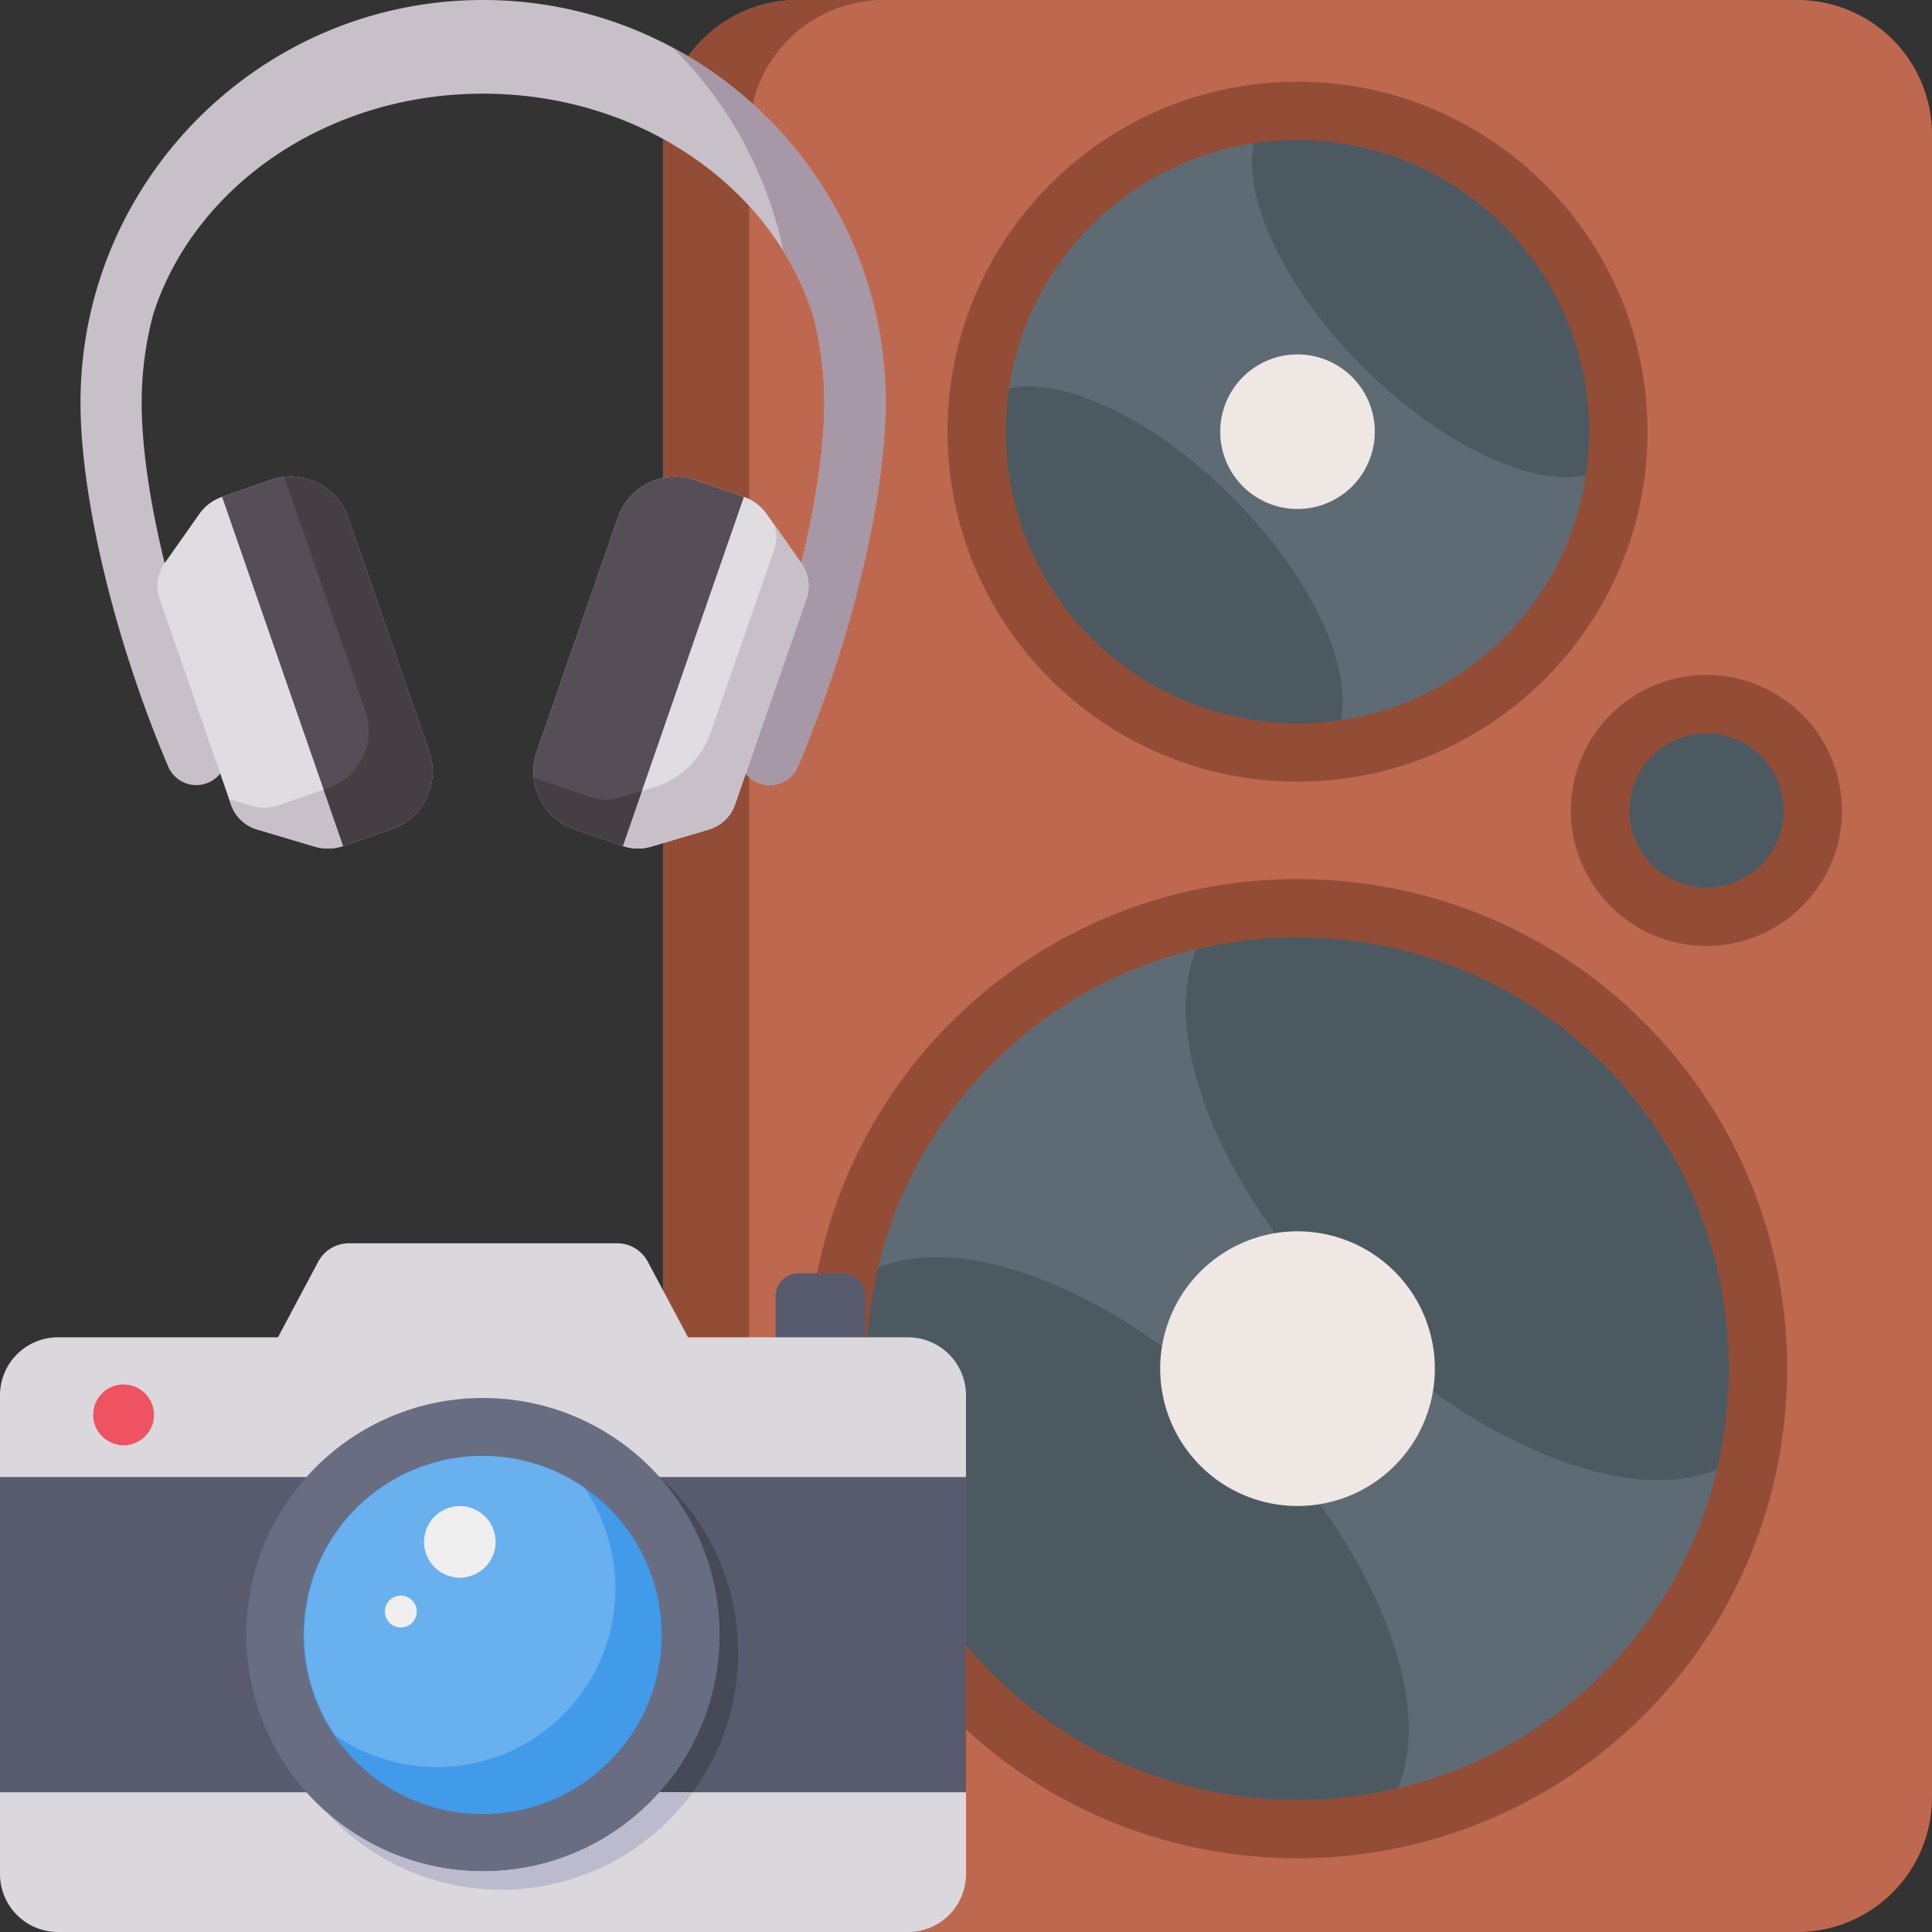 <svg xmlns="http://www.w3.org/2000/svg" fill-rule="evenodd" stroke-linejoin="round" stroke-miterlimit="2" clip-rule="evenodd" viewBox="0 0 120 120"><rect x="0" y="0" width="120" height="120" fill="#333333" stroke="none"/><g fill-rule="nonzero"><g><path fill="#be694f" d="M111.635.001H49.547a8.365 8.365 0 0 0-8.365 8.365v103.268A8.365 8.365 0 0 0 49.547 120h62.088a8.365 8.365 0 0 0 8.365-8.366V8.366A8.365 8.365 0 0 0 111.635 0z"/><path fill="#5e6b75" d="M109.205 85.01c0 15.804-12.811 28.616-28.614 28.616S51.977 100.814 51.977 85.01c0-15.803 12.81-28.615 28.614-28.615a28.613 28.613 0 0 1 28.614 28.614zm-8.686-58.196c0 11.006-8.922 19.928-19.928 19.928S60.662 37.82 60.662 26.814c0-11.007 8.923-19.93 19.929-19.93a19.928 19.928 0 0 1 19.928 19.93z"/><path fill="#4d5961" d="M77.447 88.133c9.124 9.124 12.692 20.35 7.97 25.074-4.725 4.723-15.95 1.155-25.074-7.969-9.125-9.125-12.693-20.35-7.969-25.073 4.723-4.724 15.949-1.156 25.073 7.968zm23.361-23.355c9.125 9.123 12.692 20.349 7.969 25.073-4.723 4.723-15.949 1.155-25.073-7.97-9.125-9.124-12.692-20.35-7.969-25.073 4.723-4.723 15.948-1.155 25.073 7.97zm11.79-14.441a6.608 6.608 0 1 1-13.216 0 6.608 6.608 0 0 1 13.216 0zM76.53 30.867c5.953 5.952 8.531 13.026 5.759 15.798-2.772 2.772-9.845.194-15.798-5.76-5.954-5.953-8.532-13.025-5.76-15.798s9.846-.194 15.799 5.76zm18.143-18.139c5.952 5.954 8.53 13.026 5.758 15.799s-9.845.194-15.798-5.76C78.68 16.815 76.1 9.741 78.873 6.97s9.847-.194 15.8 5.76z"/><path fill="#934d36" d="M54.896 119.999h-5.348a8.367 8.367 0 0 1-8.366-8.366V8.366A8.367 8.367 0 0 1 49.547 0h5.348a8.364 8.364 0 0 0-8.363 8.366v103.267A8.365 8.365 0 0 0 54.896 120zm25.695-4.576c-7.792 0-15.584-2.967-21.515-8.898-11.863-11.863-11.863-31.166 0-43.029 11.864-11.864 31.166-11.864 43.03 0 11.863 11.863 11.863 31.166 0 43.029-5.932 5.93-13.723 8.897-21.515 8.897zm0-57.205c-6.864 0-13.728 2.613-18.954 7.838-10.45 10.452-10.45 27.456 0 37.908 10.452 10.45 27.457 10.45 37.908 0 10.45-10.452 10.45-27.456 0-37.908-5.226-5.225-12.09-7.838-18.954-7.838zm25.399.537c-4.642 0-8.42-3.776-8.42-8.418 0-4.642 3.778-8.418 8.42-8.418 4.641 0 8.418 3.776 8.418 8.418 0 4.642-3.777 8.418-8.418 8.418zm0-13.214a4.802 4.802 0 0 0-4.797 4.796 4.803 4.803 0 0 0 4.797 4.797 4.803 4.803 0 0 0 4.796-4.797 4.802 4.802 0 0 0-4.796-4.796zm-25.4 3.011c-11.986 0-21.738-9.752-21.738-21.74 0-11.985 9.752-21.738 21.739-21.738s21.74 9.753 21.74 21.74c0 11.986-9.753 21.738-21.74 21.738zm0-39.856c-9.99 0-18.117 8.128-18.117 18.118 0 9.99 8.128 18.116 18.118 18.116s18.118-8.127 18.118-18.116c0-9.99-8.128-18.118-18.118-18.118z"/><path fill="#efe7e4" d="M89.121 85.01a8.53 8.53 0 1 1-17.06 0 8.53 8.53 0 0 1 17.06 0zm-3.73-58.196a4.8 4.8 0 1 1-9.6 0 4.8 4.8 0 0 1 9.6 0z"/></g><g><path fill="#575b6d" d="M49.61 79.084h2.703c.796 0 1.441.646 1.441 1.442v4.622h-5.586v-4.624a1.442 1.442 0 0 1 1.442-1.44z"/><path fill="#dbd8dd" d="m17.265 83.063 2.498-4.694a2.163 2.163 0 0 1 1.91-1.146h16.655c.798 0 1.532.44 1.908 1.144l2.499 4.696h13.662A3.603 3.603 0 0 1 60 86.667v29.73A3.604 3.604 0 0 1 56.397 120H3.603A3.603 3.603 0 0 1 0 116.396v-29.73a3.603 3.603 0 0 1 3.603-3.603z"/><path fill="#575b6d" d="M0 91.742h60v19.58H0z"/><path fill="#686d82" d="M44.7 101.531c0 8.12-6.581 14.7-14.7 14.7-8.118 0-14.7-6.58-14.7-14.7 0-8.118 6.582-14.7 14.7-14.7 8.119 0 14.7 6.582 14.7 14.7z"/><path fill="#419be9" d="M41.096 101.533c.012 6.142-4.958 11.131-11.1 11.143-6.144.012-11.132-4.958-11.144-11.1-.012-6.143 4.958-11.132 11.1-11.144 2.26-.004 4.468.68 6.33 1.961a11.108 11.108 0 0 1 4.814 9.14z"/><path fill="#69b0ee" d="M38.22 98.657c.009 6.12-4.946 11.09-11.067 11.099a11.085 11.085 0 0 1-6.31-1.96c-3.466-5.048-2.185-11.951 2.864-15.418a11.089 11.089 0 0 1 12.574.014 11.072 11.072 0 0 1 1.94 6.265z"/><path fill="#eeefee" d="M25.886 100.095a.99.99 0 1 1-1.982-.001.99.99 0 0 1 1.982 0zm4.898-4.374a2.223 2.223 0 1 1-4.445 0 2.223 2.223 0 0 1 4.445 0z"/><path fill="#ef5261" d="M9.56 87.88a1.886 1.886 0 1 1-3.772 0 1.886 1.886 0 0 1 3.773 0z"/><path fill="#464956" d="M45.843 102.674a14.628 14.628 0 0 1-2.817 8.649h-2.064a14.687 14.687 0 0 0 0-19.581 14.647 14.647 0 0 1 4.881 10.932z"/><path fill="#bbbbcd" d="M43.024 111.323c-4.772 6.562-13.961 8.014-20.524 3.24a14.688 14.688 0 0 1-2.327-2.106c6.024 5.429 15.309 4.946 20.737-1.078l.05-.056z"/></g><g><path fill="#c8c0c8" d="M30 0C16.215 0 5 11.215 5 25c0 5.95 2.136 14.823 5.444 22.607a1.899 1.899 0 1 0 3.496-1.485C10.817 38.77 8.8 30.48 8.8 25c0-1.909.255-3.76.73-5.52C12.079 11.592 20.279 5.818 30 5.818s17.922 5.774 20.47 13.662a21.12 21.12 0 0 1 .731 5.52c0 5.48-2.018 13.77-5.141 21.122a1.899 1.899 0 1 0 3.496 1.485C52.864 39.823 55 30.949 55 25 55 11.215 43.785 0 30 0z"/><path fill="#a698a6" d="M41.786 2.958a24.985 24.985 0 0 1 6.87 12.628 17.614 17.614 0 0 1 1.814 3.894 21.12 21.12 0 0 1 .731 5.52c0 5.48-2.018 13.77-5.141 21.122a1.899 1.899 0 1 0 3.496 1.485C52.864 39.823 55 30.949 55 25c0-9.526-5.356-17.823-13.214-22.042z"/><path fill="#e0dde2" d="M35.676 51.5a3.787 3.787 0 0 1-2.335-4.817l5.04-14.53a3.786 3.786 0 0 1 4.818-2.336l3.007 1.043c.57.199 1.065.57 1.413 1.064l2.156 3.057c.454.644.57 1.467.312 2.211L45.65 49.977a2.444 2.444 0 0 1-1.614 1.542l-3.585 1.065a2.883 2.883 0 0 1-1.768-.04zm-11.352 0a3.787 3.787 0 0 0 2.335-4.817l-5.04-14.53a3.786 3.786 0 0 0-4.818-2.336l-3.007 1.043a2.886 2.886 0 0 0-1.413 1.064l-2.156 3.057a2.446 2.446 0 0 0-.312 2.211l4.436 12.785a2.444 2.444 0 0 0 1.614 1.542l3.585 1.065a2.883 2.883 0 0 0 1.768-.04z"/><path fill="#c8c0c8" d="m49.775 34.981-1.681-2.384a2.445 2.445 0 0 1-.015 1.559l-3.934 11.339a5.43 5.43 0 0 1-3.583 3.424l-2.119.63a2.892 2.892 0 0 1-1.768-.041l-3.006-1.043a3.786 3.786 0 0 1-.525-.227 3.785 3.785 0 0 0 2.532 3.262l3.008 1.043c.57.199 1.188.213 1.767.04l3.586-1.064a2.444 2.444 0 0 0 1.614-1.542l4.436-12.785a2.444 2.444 0 0 0-.312-2.21zM26.659 46.683l-5.04-14.53a3.787 3.787 0 0 0-3.957-2.526l5.036 14.516a3.786 3.786 0 0 1-2.336 4.817l-3.007 1.044c-.57.198-1.19.212-1.768.04l-1.354-.402.116.335a2.444 2.444 0 0 0 1.614 1.542l3.585 1.065a2.887 2.887 0 0 0 1.768-.04l3.008-1.044a3.786 3.786 0 0 0 2.335-4.817z"/><path fill="#554e57" d="M24.324 51.5a3.787 3.787 0 0 0 2.335-4.817l-5.04-14.53a3.786 3.786 0 0 0-4.818-2.336l-3.007 1.043 7.522 21.684zm11.352 0a3.787 3.787 0 0 1-2.335-4.817l5.04-14.53a3.786 3.786 0 0 1 4.818-2.336l3.007 1.043-7.522 21.684z"/><path fill="#453e43" d="M38.443 49.548a2.884 2.884 0 0 1-1.768-.04l-3.006-1.043a3.786 3.786 0 0 1-.525-.227 3.787 3.787 0 0 0 2.532 3.263l3.008 1.043 1.185-3.42zM26.66 46.683l-5.04-14.53a3.787 3.787 0 0 0-3.957-2.526l5.036 14.516a3.786 3.786 0 0 1-2.336 4.817l-.257.09 1.211 3.493 3.008-1.043a3.786 3.786 0 0 0 2.335-4.817z"/></g></g></svg>